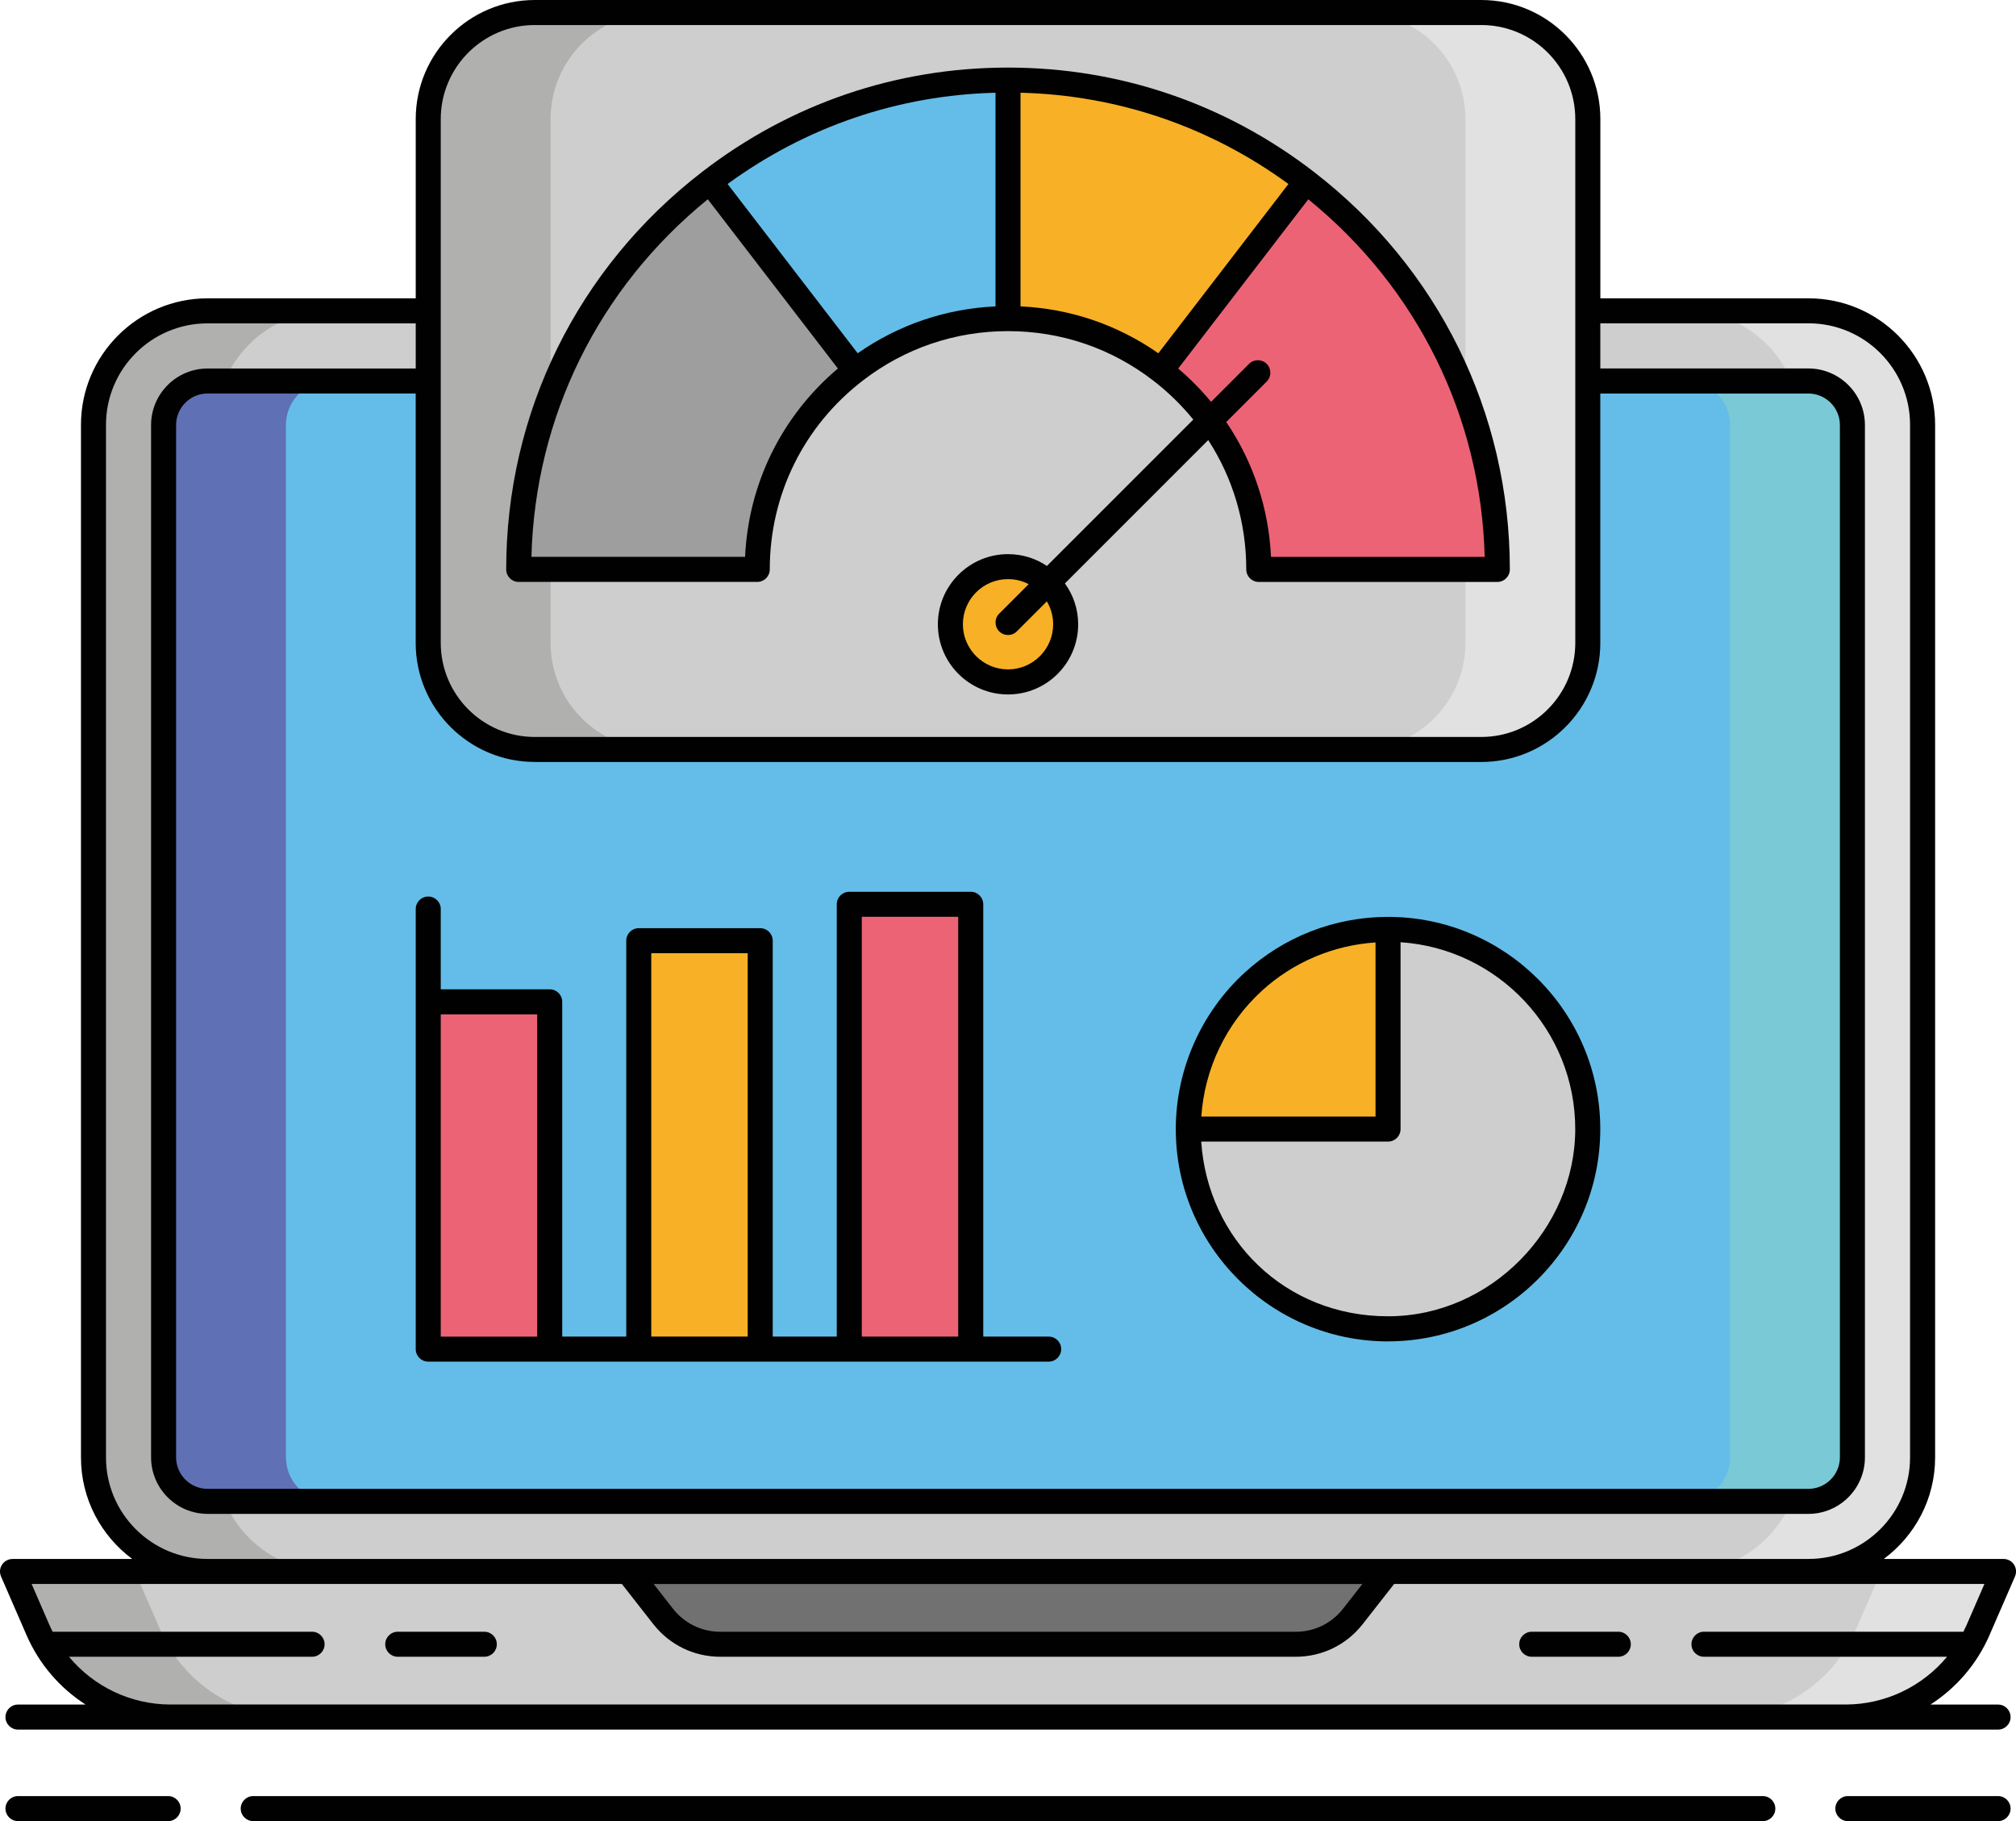 <svg xmlns="http://www.w3.org/2000/svg" id="Layer_2" viewBox="0 0 483.33 436.57"><defs><style>.cls-1{fill:#b0b0af;}.cls-2{fill:#f8b026;}.cls-3{fill:#717171;}.cls-4{fill:#79c9d6;}.cls-5{fill:#cfcece;}.cls-6{fill:#ec6376;}.cls-7{fill:#64bde8;}.cls-8{fill:#5f70b4;}.cls-9{fill:#e2e1e1;}.cls-10{fill:#9e9e9e;}.cls-11{fill:#010101;}</style></defs><g id="Layer_1-2"><g><path class="cls-5" d="M49.74,376.73c-15.07,0-27.33-12.26-27.33-27.33V101.85c0-15.07,12.26-27.33,27.33-27.33H433.6c15.07,0,27.33,12.26,27.33,27.33v247.55c0,15.07-12.26,27.33-27.33,27.33H49.74Z"></path><path class="cls-9" d="M433.6,74.52h-29.33c15.07,0,27.33,12.26,27.33,27.33v247.55c0,15.07-12.26,27.33-27.33,27.33h29.33c15.07,0,27.33-12.26,27.33-27.33V101.85c0-15.07-12.26-27.33-27.33-27.33Z"></path><path class="cls-1" d="M49.74,74.52h29.33c-15.07,0-27.33,12.26-27.33,27.33v247.55c0,15.07,12.26,27.33,27.33,27.33h-29.33c-15.07,0-27.33-12.26-27.33-27.33V101.85c0-15.07,12.26-27.33,27.33-27.33Z"></path><path class="cls-7" d="M444.11,101.89v247.46c0,5.83-4.73,10.56-10.56,10.56H49.78c-5.83,0-10.56-4.73-10.56-10.56V101.89c0-5.83,4.73-10.56,10.56-10.56H433.55c5.83,0,10.56,4.73,10.56,10.56h0Z"></path><path class="cls-4" d="M433.55,91.33h-29.33c5.83,0,10.56,4.73,10.56,10.56v247.46c0,5.83-4.73,10.56-10.56,10.56h29.33c5.83,0,10.56-4.73,10.56-10.56V101.89c0-5.83-4.73-10.56-10.56-10.56h0Z"></path><path class="cls-8" d="M49.78,91.33h29.33c-5.83,0-10.56,4.73-10.56,10.56v247.46c0,5.83,4.73,10.56,10.56,10.56h-29.33c-5.83,0-10.56-4.73-10.56-10.56V101.89c0-5.83,4.73-10.56,10.56-10.56h0Z"></path><path class="cls-5" d="M241.67,376.73H3l6.11,14.05c5.5,12.66,17.99,20.85,31.79,20.85H442.44c13.8,0,26.29-8.19,31.79-20.85l6.11-14.05H241.67Z"></path><path class="cls-9" d="M451,376.73l-6.11,14.05c-5.5,12.66-17.99,20.85-31.79,20.85h29.33c13.8,0,26.29-8.19,31.79-20.85l6.11-14.05h-29.33Z"></path><path class="cls-1" d="M32.33,376.73l6.11,14.05c5.5,12.66,17.99,20.85,31.79,20.85h-29.33c-13.8,0-26.29-8.19-31.79-20.85l-6.11-14.05h29.33Z"></path><path class="cls-3" d="M150.55,376.73l8.44,10.78c3.3,4.21,8.35,6.67,13.7,6.67h137.95c5.35,0,10.4-2.46,13.7-6.67l8.44-10.78H150.55Z"></path><path class="cls-5" d="M355.13,179.67H128.21c-14.1,0-25.54-11.43-25.54-25.54V28.54c0-14.1,11.43-25.54,25.54-25.54h226.92c14.1,0,25.54,11.43,25.54,25.54v125.59c0,14.1-11.43,25.54-25.54,25.54Z"></path><path class="cls-1" d="M132,154.13V28.54c0-14.1,11.43-25.54,25.54-25.54h-29.33c-14.1,0-25.54,11.43-25.54,25.54v125.59c0,14.1,11.43,25.54,25.54,25.54h29.33c-14.11,0-25.54-11.44-25.54-25.54h0Z"></path><path class="cls-9" d="M351.33,154.13V28.54c0-14.1-11.43-25.54-25.54-25.54h29.33c14.1,0,25.54,11.43,25.54,25.54v125.59c0,14.1-11.43,25.54-25.54,25.54h-29.33c14.11,0,25.54-11.44,25.54-25.54Z"></path><g><g><path class="cls-10" d="M124.36,136.5h57.19c0-19.41,9.21-36.66,23.49-47.65l-34.83-45.31c-27.86,21.47-45.85,55.15-45.85,92.96h0Z"></path><path class="cls-6" d="M313.12,43.54l-34.83,45.31c14.28,10.99,23.49,28.24,23.49,47.65h57.19c0-37.81-17.99-71.49-45.85-92.96h0Z"></path><path class="cls-7" d="M241.67,19.19c-26.87,0-51.66,9.09-71.46,24.34l34.83,45.31c10.14-7.81,22.84-12.46,36.63-12.46V19.19h0Z"></path><path class="cls-2" d="M241.67,19.19v57.19c13.79,0,26.49,4.65,36.63,12.46l34.83-45.31c-19.8-15.26-44.58-24.34-71.46-24.34Z"></path></g><circle class="cls-2" cx="241.67" cy="149.66" r="13.82"></circle></g><g><path class="cls-6" d="M102.67,240.16h29.12v83.26h-29.12v-83.26Z"></path><path class="cls-2" d="M153.14,225.51h29.12v97.91h-29.12v-97.91Z"></path><path class="cls-6" d="M203.61,216.78h29.12v106.64h-29.12v-106.64Z"></path></g><g><path class="cls-5" d="M332.78,222.79v47.88h-47.88c0,26.45,21.44,47.88,47.88,47.88s47.88-21.44,47.88-47.88-21.44-47.88-47.88-47.88Z"></path><path class="cls-2" d="M332.78,222.79c-26.45,0-47.88,21.44-47.88,47.88h47.88v-47.88Z"></path><g><path class="cls-11" d="M476.98,391.97l6.11-14.05c.4-.93,.31-1.99-.24-2.84s-1.5-1.36-2.51-1.36h-28.7c7.44-5.53,12.3-14.36,12.3-24.33V101.85c0-16.72-13.61-30.33-30.33-30.33h-49.93V28.54c0-15.74-12.8-28.54-28.54-28.54H128.21c-15.74,0-28.54,12.8-28.54,28.54v42.98H49.74c-16.72,0-30.33,13.61-30.33,30.33v247.55c0,9.96,4.85,18.8,12.3,24.33H3c-1.01,0-1.95,.51-2.51,1.36s-.65,1.91-.24,2.84l6.11,14.05c3.03,6.98,8.02,12.7,14.16,16.65H4.31c-1.66,0-3,1.34-3,3s1.34,3,3,3H479.03c1.66,0,3-1.34,3-3s-1.34-3-3-3h-16.21c6.14-3.95,11.13-9.67,14.16-16.65h0ZM128.21,182.67h226.92c15.74,0,28.54-12.8,28.54-28.54v-59.79h49.88c4.17,0,7.56,3.39,7.56,7.56v247.46c0,4.17-3.39,7.56-7.56,7.56H49.78c-4.17,0-7.56-3.39-7.56-7.56V101.89c0-4.17,3.39-7.56,7.56-7.56h49.88v59.79c0,15.74,12.8,28.54,28.54,28.54h0ZM105.67,28.54c0-12.43,10.11-22.54,22.54-22.54h226.92c12.43,0,22.54,10.11,22.54,22.54v125.59c0,12.43-10.11,22.54-22.54,22.54H128.21c-12.43,0-22.54-10.11-22.54-22.54V28.54ZM25.41,349.4V101.85c0-13.42,10.91-24.33,24.33-24.33h49.93v10.82H49.78c-7.48,0-13.56,6.08-13.56,13.56v247.46c0,7.48,6.08,13.56,13.56,13.56H433.55c7.48,0,13.56-6.08,13.56-13.56V101.89c0-7.48-6.08-13.56-13.56-13.56h-49.88v-10.82h49.93c13.42,0,24.33,10.91,24.33,24.33v247.55c0,13.41-10.91,24.33-24.33,24.33H49.74c-13.42,0-24.33-10.91-24.33-24.33h0Zm301.22,30.33l-4.64,5.93c-2.75,3.51-6.88,5.52-11.34,5.52H172.69c-4.46,0-8.59-2.01-11.34-5.52l-4.64-5.93h169.91Zm115.81,28.89H40.9c-9.57,0-18.44-4.31-24.36-11.45h58.28c1.66,0,3-1.34,3-3s-1.34-3-3-3H12.62c-.26-.53-.53-1.05-.76-1.6l-4.28-9.85H149.09l7.54,9.63c3.89,4.97,9.75,7.82,16.06,7.82h137.95c6.31,0,12.17-2.85,16.06-7.82l7.54-9.63h141.52l-4.28,9.85c-.24,.54-.5,1.07-.76,1.6h-62.2c-1.66,0-3,1.34-3,3s1.34,3,3,3h58.28c-5.92,7.13-14.79,11.45-24.36,11.45h0Z"></path><path class="cls-11" d="M116.11,391.17h-20.75c-1.66,0-3,1.34-3,3s1.34,3,3,3h20.75c1.66,0,3-1.34,3-3s-1.34-3-3-3Z"></path><path class="cls-11" d="M387.98,391.17h-20.75c-1.66,0-3,1.34-3,3s1.34,3,3,3h20.75c1.66,0,3-1.34,3-3s-1.34-3-3-3Z"></path><path class="cls-11" d="M40.31,430.57H4.31c-1.66,0-3,1.34-3,3s1.34,3,3,3H40.31c1.66,0,3-1.34,3-3s-1.34-3-3-3Z"></path><path class="cls-11" d="M479.03,430.57h-36.01c-1.66,0-3,1.34-3,3s1.34,3,3,3h36.01c1.66,0,3-1.34,3-3s-1.34-3-3-3Z"></path><path class="cls-11" d="M422.62,430.57H60.71c-1.66,0-3,1.34-3,3s1.34,3,3,3H422.63c1.66,0,3-1.34,3-3s-1.34-3-3-3Z"></path><path class="cls-11" d="M124.36,139.5h57.19c1.66,0,3-1.34,3-3,0-17.86,8.13-34.36,22.32-45.28,10.06-7.74,22.09-11.84,34.8-11.84s24.74,4.09,34.8,11.84c3.61,2.78,6.82,5.93,9.62,9.36l-35.09,35.09c-2.67-1.79-5.88-2.83-9.33-2.83-9.27,0-16.82,7.54-16.82,16.82s7.54,16.82,16.82,16.82,16.82-7.54,16.82-16.82c0-3.66-1.19-7.04-3.18-9.8l34.36-34.36c5.91,9.1,9.12,19.79,9.12,31.01,0,1.66,1.34,3,3,3h57.19c1.66,0,3-1.34,3-3,0-37.57-17.14-72.32-47.02-95.34-21.2-16.33-46.54-24.97-73.29-24.97s0,0,0,0c-26.75,0-52.09,8.63-73.29,24.97-29.88,23.02-47.02,57.77-47.02,95.34,0,1.66,1.35,3,3,3h0Zm128.13,10.15c0,5.96-4.85,10.82-10.82,10.82s-10.82-4.85-10.82-10.82,4.85-10.82,10.82-10.82c1.79,0,3.47,.44,4.95,1.21l-7.07,7.07c-1.17,1.17-1.17,3.07,0,4.24,.59,.59,1.35,.88,2.12,.88s1.54-.29,2.12-.88l7.19-7.19c.95,1.61,1.51,3.48,1.51,5.48h0Zm-7.82-127.42c23.31,.59,45.39,8.12,64.23,21.88l-15.84,20.61-15.35,19.97c-9.79-6.84-21.1-10.69-33.04-11.24V22.23h0Zm111.27,111.27h-51.22c-.55-11.74-4.3-22.85-10.73-32.33l9.7-9.7c1.17-1.17,1.17-3.07,0-4.24-1.17-1.17-3.07-1.17-4.24,0l-9.1,9.1c-2.37-2.85-4.99-5.53-7.88-7.98l18.68-24.3,12.51-16.27c26.16,21.23,41.43,52.18,42.29,85.72h0Zm-117.27-60.05c-11.93,.55-23.25,4.4-33.04,11.24l-15.35-19.97-15.84-20.61c18.84-13.76,40.92-21.29,64.23-21.88v51.22h0Zm-68.98-25.68l12.51,16.27,18.68,24.3c-13.46,11.39-21.44,27.57-22.25,45.15h-51.22c.86-33.54,16.13-64.49,42.29-85.72Z"></path><path class="cls-11" d="M99.67,240.16v83.26c0,1.66,1.34,3,3,3H251.42c1.66,0,3-1.34,3-3s-1.34-3-3-3h-15.69v-103.64c0-1.66-1.34-3-3-3h-29.12c-1.66,0-3,1.34-3,3v103.64h-15.35v-94.91c0-1.66-1.34-3-3-3h-29.12c-1.66,0-3,1.34-3,3v94.91h-15.35v-80.26c0-1.66-1.34-3-3-3h-26.12v-19.24c0-1.66-1.34-3-3-3s-3,1.34-3,3v22.24Zm106.94-20.38h23.12v100.64h-23.12v-100.64Zm-50.47,8.73h23.12v91.91h-23.12v-91.91Zm-27.35,14.66v77.26h-23.12v-77.26h23.12Z"></path><path class="cls-11" d="M332.78,321.56c28.06,0,50.88-22.83,50.88-50.88s-22.83-50.88-50.88-50.88c-12.77,0-24.98,4.75-34.39,13.38-10.48,9.62-16.5,23.29-16.5,37.51,0,28.06,22.83,50.88,50.89,50.88h0Zm-30.33-83.97c7.55-6.93,17.17-10.99,27.33-11.66v41.75h-41.77c.77-11.45,5.93-22.28,14.44-30.08h0Zm30.33,36.08c1.66,0,3-1.34,3-3v-44.79c23.36,1.55,41.88,21.04,41.88,44.79s-20.13,44.88-44.88,44.88-43.24-18.53-44.79-41.88h44.79Z"></path></g></g></g></g></svg>